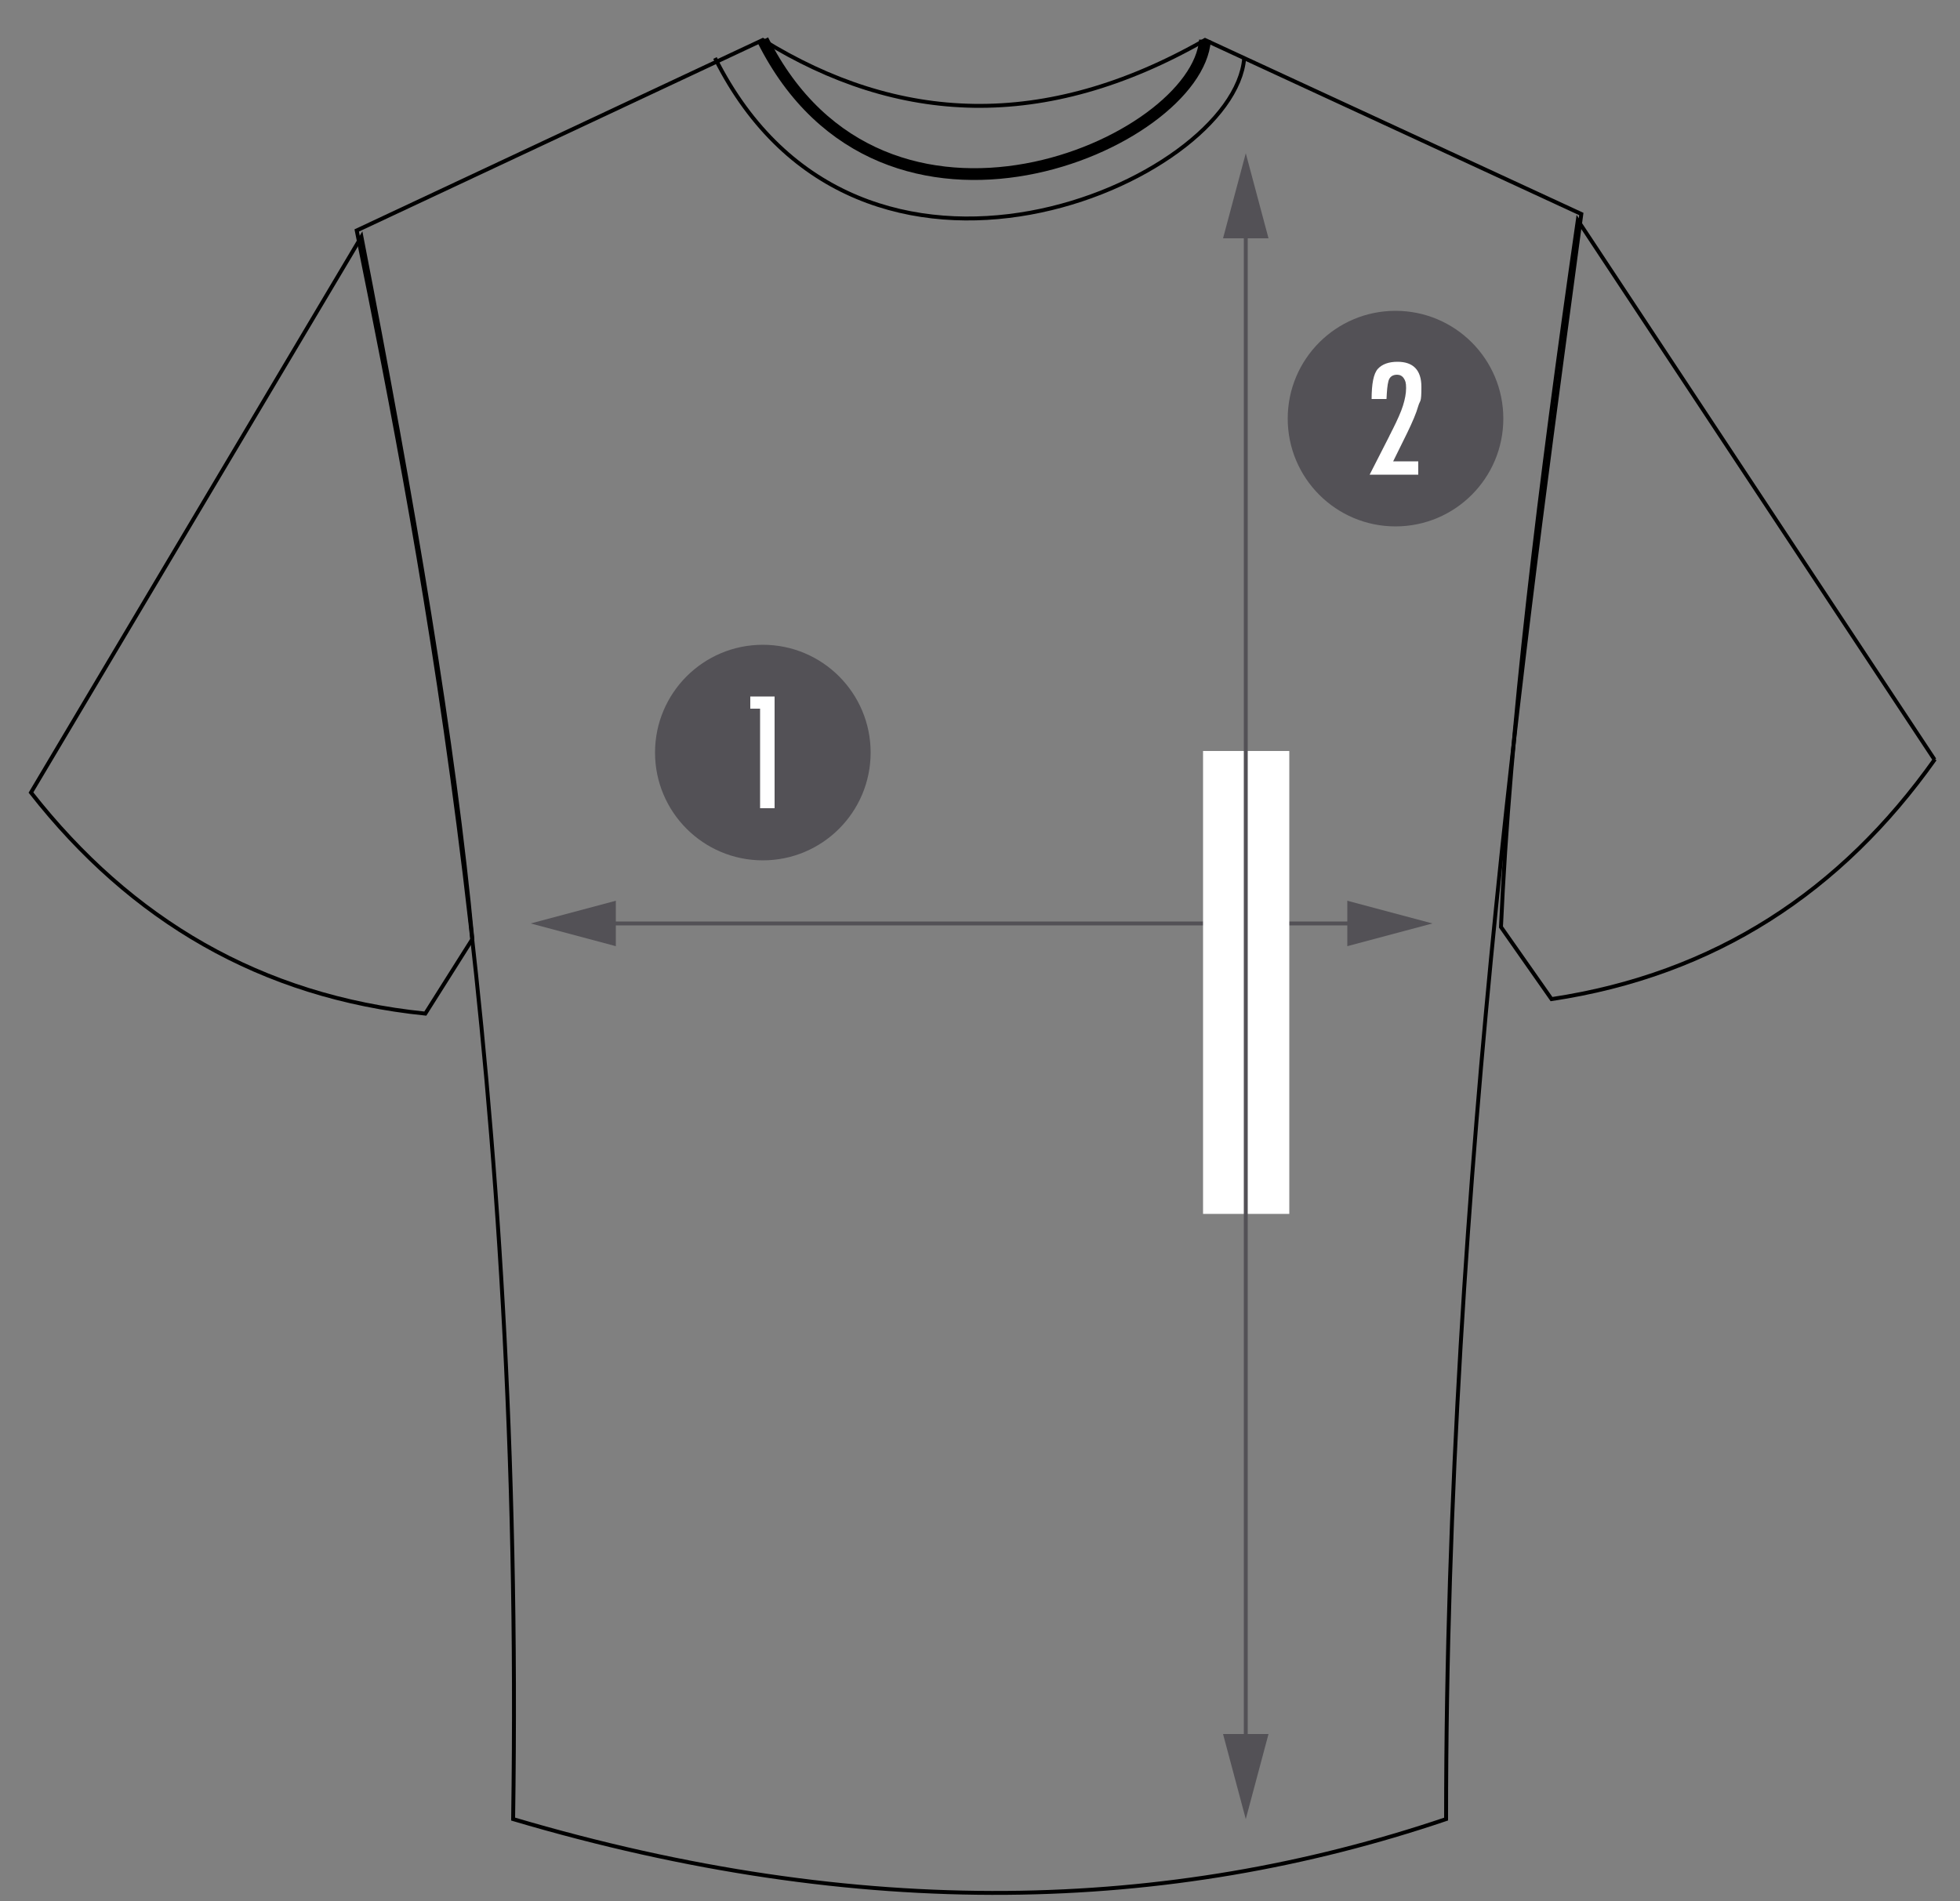 <svg xmlns="http://www.w3.org/2000/svg" id="Ebene_2" width="500" height="485" viewBox="0 0 500 485"><rect x="0" y="0" width="500" height="485" fill="#808080" stroke="none"/><path d="M91,58.8c17.4,85.8,42.7,216.7,39.9,405.3,88.9,26.3,167.3,23.9,238,0,0-164.3,22.5-319.5,34.5-409.5L307.4,10.2c-41.1,23.5-78.4,21.3-112.8,0L91,58.8Z" style="fill:none; stroke:#000; stroke-miterlimit:10;"></path><path d="M7.9,202.2c25.5,32.5,58.6,52.1,100.6,56.4l12-19c-4.6-49.6-15.2-111.7-28.3-179.2L7.9,202.2Z" style="fill:none; stroke:#000; stroke-miterlimit:10;"></path><path d="M493.6,193.7c-23.9,33.7-56,54.9-97.8,61.2l-12.9-18.4c2.2-49.8,9.8-112.3,19.6-180.3l91,137.6Z" style="fill:none; stroke:#000; stroke-miterlimit:10;"></path><path d="M194.6,10.2c30.8,61.5,110.8,26.5,112.8,0" style="fill:none; stroke:#000; stroke-miterlimit:10; stroke-width:3px;"></path><path d="M194.6,10.2c30.8,61.5,110.8,26.5,112.8,0" style="fill:none; stroke:#000; stroke-miterlimit:10;"></path><path d="M182.4,14.8c36.8,73.6,132.5,31.7,135,0" style="fill:none; stroke:#000; stroke-miterlimit:10;"></path><g><line x1="153.1" y1="235.6" x2="347.7" y2="235.6" style="fill:none; stroke:#535156; stroke-miterlimit:10;"></line><polygon points="157.1 241.4 135.4 235.6 157.1 229.8 157.1 241.4" style="fill:#535156;"></polygon><polygon points="343.7 241.4 365.4 235.6 343.7 229.8 343.7 241.4" style="fill:#535156;"></polygon></g><g><g id="Hintergrund"><circle cx="194.6" cy="192" r="27.5" style="fill:#535156;"></circle></g><g id="Ebene_2-2"><path d="M197.7,206.2h-3.8v-25.4h-2.5v-3.1h6.2v28.5Z" style="fill:#fff;"></path></g></g><rect x="306.9" y="191.6" width="22" height="118.1" style="fill:#fff;"></rect><g><line x1="317.8" y1="56.8" x2="317.8" y2="446.4" style="fill:none; stroke:#535156; stroke-miterlimit:10;"></line><polygon points="312 60.8 317.8 39.1 323.6 60.8 312 60.8" style="fill:#535156;"></polygon><polygon points="312 442.4 317.8 464.1 323.6 442.4 312 442.4" style="fill:#535156;"></polygon></g><g><g id="Hintergrund-2"><circle cx="356" cy="106.8" r="27.5" style="fill:#535156;"></circle></g><g id="Ebene_2-3"><path d="M349.9,101.9c0-4,.5-6.6,1.6-7.8s2.8-1.8,5-1.8c4,0,6.1,2.1,6.1,6.4s-.3,3.2-.8,4.9c-.5,1.8-1.5,4.1-2.8,6.8l-3.6,7.3h6.4v3.4h-12.4l5-9.8c0-.1,.2-.4,.4-.8s.3-.7,.4-.8c1.3-2.6,2.2-4.6,2.7-6.2,.5-1.6,.8-3.1,.8-4.5s-.2-1.9-.6-2.5c-.4-.6-1-.9-1.7-.9-1.1,0-1.9,.5-2.2,1.6-.3,1.1-.4,2.6-.5,4.6h-3.8Z" style="fill:#fff;"></path></g></g></svg>